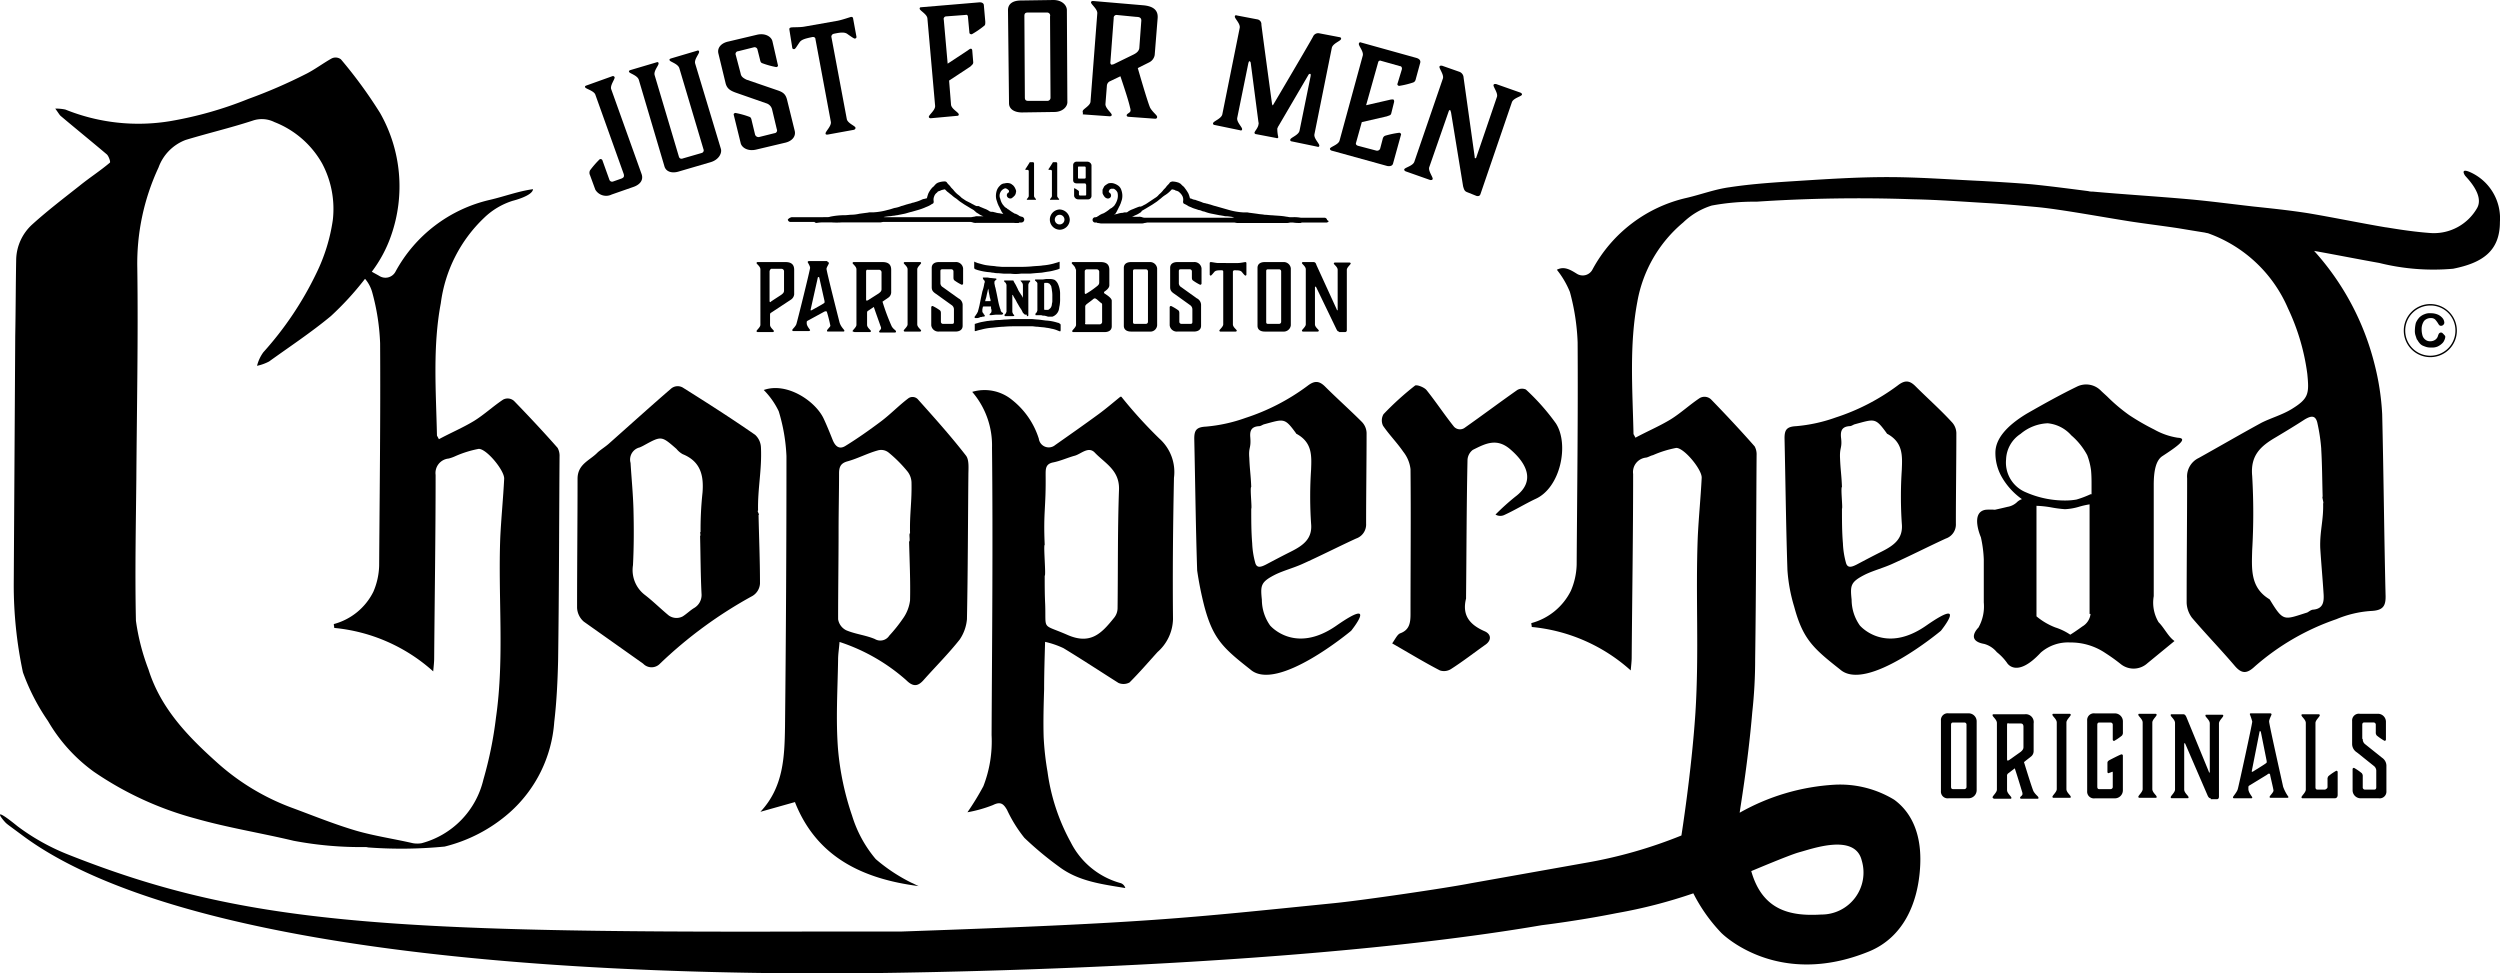 <svg xmlns="http://www.w3.org/2000/svg" viewBox="-5464 6354 194 75.542">
  <g id="Symbole_19" data-name="Symbole 19" transform="translate(-5580 6273)">
    <g id="Groupe_42" data-name="Groupe 42" transform="translate(161.397 81)">
      <path id="Tracé_90" data-name="Tracé 90" d="M121.451,22.979a7.193,7.193,0,0,1,.749-.861.157.157,0,0,1,.225.112l.524,1.461a.224.224,0,0,0,.3.15l.637-.225c.187-.075.225-.15.187-.337l-2.21-6.18c-.112-.3-.749-.449-.787-.562-.037-.075,0-.112.112-.15l1.985-.712a.137.137,0,0,1,.187.075c.037.15-.375.637-.262.936l2.36,6.592c.15.449-.112.824-.712,1.011l-1.61.562a.976.976,0,0,1-1.273-.375l-.412-1.124A.418.418,0,0,1,121.451,22.979Z" transform="translate(-121.063 -9.758)"/>
      <path id="Tracé_91" data-name="Tracé 91" d="M137.293,17.978c.112.337-.15.861-.787,1.049l-2.434.712c-.562.187-1.049.037-1.161-.412l-1.985-6.7c-.112-.337-.712-.487-.749-.6-.037-.075,0-.112.112-.15l2.022-.6c.075-.037.15,0,.15.075.037.15-.412.6-.3.936l1.873,6.292c.037.15.15.225.337.15l1.423-.412a.212.212,0,0,0,.15-.3l-1.873-6.292c-.112-.337-.712-.487-.749-.6-.037-.075,0-.112.112-.15l2.022-.6c.075-.037.15,0,.15.075.037.15-.412.6-.3.936Z" transform="translate(-126.754 -6.443)"/>
      <path id="Tracé_92" data-name="Tracé 92" d="M150.387,10.03c.037.225.15.337.449.487l2.4.824c.449.15.637.3.749.712l.6,2.434c.112.449-.225.824-.787.936l-2.21.524c-.637.15-1.124-.15-1.2-.524l-.524-2.135c-.037-.112,0-.15.112-.187a6.4,6.4,0,0,1,1.086.3c.112.037.15.112.187.3l.262,1.086a.281.281,0,0,0,.3.187l1.2-.3a.213.213,0,0,0,.187-.3l-.375-1.573a.667.667,0,0,0-.449-.449l-2.36-.824c-.412-.15-.674-.3-.787-.712l-.562-2.322c-.112-.449.225-.824.786-.936l2.21-.524c.637-.15,1.124.15,1.2.524l.412,1.8c.037.112,0,.15-.112.187a6.4,6.4,0,0,1-1.086-.3c-.112-.037-.15-.112-.187-.3L151.7,8.2a.231.231,0,0,0-.3-.187l-1.2.3a.213.213,0,0,0-.187.3Z" transform="translate(-138.313 -4.338)"/>
      <path id="Tracé_93" data-name="Tracé 93" d="M167.145,3.7c.375-.075.9-.262,1.049-.3.075,0,.15.037.15.112l.262,1.423c0,.075,0,.112-.112.15-.075,0-.187-.075-.562-.337-.225-.187-.562-.15-1.086-.037a.237.237,0,0,0-.187.225l1.2,6.4c.075.337.674.524.674.674,0,.075-.037.112-.112.15l-2.06.375c-.075,0-.15,0-.15-.075-.037-.15.449-.562.412-.9l-1.2-6.442c0-.112-.112-.187-.262-.15-.524.112-.824.187-.974.412-.262.375-.3.487-.412.524-.075,0-.15-.037-.15-.112L163.4,4.374c0-.075,0-.112.112-.15.15-.037.712,0,1.086-.075Z" transform="translate(-147.543 -2.089)"/>
      <path id="Tracé_94" data-name="Tracé 94" d="M191.261,9.377c-.075,0-.15-.037-.15-.112,0-.15.524-.524.487-.861L191,1.624c-.037-.337-.6-.6-.6-.749a.1.1,0,0,1,.112-.112l4.457-.375c.262-.037.412.075.412.225l.112,1.273c0,.187,0,.262-.112.337a6.751,6.751,0,0,1-.936.637c-.112,0-.187-.037-.187-.15l-.112-1.2c0-.112-.075-.187-.187-.15l-1.5.112a.2.2,0,0,0-.187.262l.3,3.408,1.536-1.011c.112-.075.187-.15.262-.15s.112.075.112.15l.075.9c0,.15-.075.187-.225.337l-1.648,1.086.15,1.873c.037.337.6.6.6.749a.1.1,0,0,1-.112.112Z" transform="translate(-164.431 -0.201)"/>
      <path id="Tracé_95" data-name="Tracé 95" d="M212.3,8.589l-2.509.037c-.6,0-1.011-.262-1.011-.712L208.7.687c0-.487.375-.749,1.011-.749L212.221-.1c.674,0,1.049.412,1.049.787l.037,7.079C213.344,8.177,212.932,8.589,212.3,8.589ZM211.734.874h-1.5c-.187,0-.262.075-.262.262l.037,6.33c0,.187.075.262.262.262h1.5A.242.242,0,0,0,212,7.5l-.037-6.33A.228.228,0,0,0,211.734.874Z" transform="translate(-175.877 0.1)"/>
      <path id="Tracé_96" data-name="Tracé 96" d="M224.182,8.639c0-.15.6-.412.6-.749l.524-6.816c.037-.337-.487-.712-.487-.861,0-.075.075-.112.15-.112L228.9.437c.749.075,1.161.375,1.086,1.049l-.225,2.809a.784.784,0,0,1-.412.562l-.9.449c.375,1.311.861,2.921.974,3.109.262.412.562.562.524.712,0,.075-.075.112-.15.112l-2.06-.15c-.075,0-.15-.037-.15-.112,0-.15.3-.187.3-.375a.659.659,0,0,0-.037-.225c-.112-.524-.449-1.536-.749-2.434l-.861.412a.422.422,0,0,0-.187.3l-.112,1.423c-.037.337.487.712.487.861,0,.075-.075.112-.15.112l-2.1-.15C224.219,8.752,224.144,8.714,224.182,8.639Zm2.4-7.228-.262,3.483a.2.2,0,0,0,.075.15.762.762,0,0,0,.187-.037l1.536-.749c.3-.15.412-.3.449-.487l.15-2.06c.037-.262-.075-.375-.375-.375l-1.536-.15A.216.216,0,0,0,226.579,1.411Z" transform="translate(-185.554 -0.025)"/>
      <path id="Tracé_97" data-name="Tracé 97" d="M255.827,10.042s2.809-4.756,3.109-5.318a.431.431,0,0,1,.487-.262l1.573.3c.075,0,.15.075.112.15-.037.15-.637.337-.712.674l-1.348,6.7c-.075.337.412.749.375.9,0,.075-.075.112-.15.075l-1.985-.412c-.075,0-.15-.075-.112-.15.037-.15.637-.337.712-.674l.861-4.232c0-.075.038-.15-.037-.187-.075,0-.112.037-.15.112l-2.322,3.97c-.037.037-.037.112-.075.15a2.79,2.79,0,0,0,.075.674c0,.075-.075.112-.15.075l-1.573-.3c-.075,0-.15-.075-.112-.15.037-.112.262-.337.3-.6,0-.075.037-.112,0-.15l-.6-4.607a.2.2,0,0,0-.075-.15c-.075,0-.075.037-.112.15l-.861,4.232c-.075.337.412.749.375.9,0,.075-.075.112-.15.075l-1.985-.412c-.075,0-.15-.075-.112-.15.037-.15.637-.337.712-.674l1.348-6.7c.075-.337-.412-.749-.375-.9,0-.075.075-.112.15-.075l1.573.3a.381.381,0,0,1,.337.412c.075.637.824,6.142.824,6.142s0,.075.037.075C255.79,10.079,255.827,10.042,255.827,10.042Z" transform="translate(-202.443 -1.877)"/>
      <path id="Tracé_98" data-name="Tracé 98" d="M280.98,10.773c.037-.15-.037-.262-.15-.262L279.37,10.1a.157.157,0,0,0-.225.112l-.936,3.333,1.8-.412a1.054,1.054,0,0,1,.3-.037c.075.037.075.112.075.187l-.225.9c-.037.15-.15.15-.337.225l-1.948.449-.449,1.61c-.037.112.037.187.15.225l1.423.375a.255.255,0,0,0,.3-.15l.187-.712c.037-.187.112-.262.225-.3a6.878,6.878,0,0,1,1.086-.225c.112.037.15.112.112.187l-.6,2.172q-.056.281-.449.225l-4.344-1.2c-.075-.037-.112-.075-.112-.15.037-.15.674-.3.749-.637l1.8-6.592c.075-.337-.375-.787-.3-.936.037-.075.075-.112.15-.075l4.307,1.2c.262.075.337.225.3.375l-.337,1.236c-.037.187-.112.262-.225.3a6.611,6.611,0,0,1-1.086.262c-.112-.037-.15-.112-.112-.187Z" transform="translate(-217.596 -5.38)"/>
      <path id="Tracé_99" data-name="Tracé 99" d="M295.669,23.313c-.187-.075-.225-.187-.3-.449l-.936-5.73c-.037-.112-.037-.15-.075-.187-.037,0-.075,0-.112.112l-1.5,4.307c-.112.3.3.787.262.936-.038.075-.075.075-.187.075l-1.91-.674c-.075-.037-.112-.075-.112-.15.037-.15.674-.262.787-.6l2.21-6.442c.112-.3-.3-.787-.262-.936.037-.075.075-.075.187-.075l1.386.487a.506.506,0,0,1,.3.449l.861,6.142c0,.037,0,.112.038.112a.131.131,0,0,0,.075-.037l1.61-4.719c.112-.3-.3-.787-.262-.936.037-.075.075-.075.187-.075l1.91.674c.075.037.112.075.112.15-.037.15-.674.262-.786.6l-2.434,7.116c-.037.112-.112.187-.3.15Z" transform="translate(-227.229 -8.406)"/>
    </g>
    <g id="Groupe_43" data-name="Groupe 43" transform="translate(266.616 136.355)">
      <path id="Tracé_100" data-name="Tracé 100" d="M404.135,154.292H402.6a.524.524,0,0,1-.6-.562v-5.468a.524.524,0,0,1,.6-.562h1.536a.623.623,0,0,1,.637.6v5.356A.63.63,0,0,1,404.135,154.292Zm-.3-5.88h-.9c-.112,0-.15.075-.15.187v4.794c0,.112.037.187.15.187h.9a.171.171,0,0,0,.15-.187v-4.831A.161.161,0,0,0,403.835,148.412Z" transform="translate(-402 -147.7)"/>
      <path id="Tracé_101" data-name="Tracé 101" d="M412.7,154.342c0-.112.337-.375.337-.6v-5.168c0-.262-.337-.487-.337-.6,0-.075.037-.075.075-.075h2.4a.619.619,0,0,1,.712.712v2.135a.534.534,0,0,1-.225.449l-.524.412c.3.974.674,2.172.749,2.285.187.3.375.375.375.487,0,.075-.037.075-.075.075H414.91a.081.081,0,0,1-.075-.075c0-.112.187-.15.187-.3a.5.5,0,0,0-.037-.187c-.112-.375-.337-1.124-.562-1.8l-.487.375a.226.226,0,0,0-.112.225v1.086c0,.262.337.487.337.6,0,.075-.037.075-.075.075h-1.273Q412.7,154.4,412.7,154.342Zm1.124-5.618v2.659a.164.164,0,0,0,.037.112.377.377,0,0,0,.112-.037l.9-.637c.187-.15.225-.262.225-.375v-1.573c0-.187-.075-.262-.225-.262h-.936C413.9,148.537,413.824,148.612,413.824,148.724Z" transform="translate(-408.693 -147.825)"/>
      <path id="Tracé_102" data-name="Tracé 102" d="M426.186,153.643c0,.262.337.487.337.6,0,.075-.037.075-.075.075h-1.273a.081.081,0,0,1-.075-.075c0-.112.337-.375.337-.6v-5.168c0-.262-.337-.487-.337-.6,0-.075.037-.075.075-.075h1.273a.081.081,0,0,1,.075.075c0,.112-.337.375-.337.6Z" transform="translate(-416.448 -147.763)"/>
      <path id="Tracé_103" data-name="Tracé 103" d="M434.248,152.232a2.584,2.584,0,0,1-.3.112c-.037,0-.075-.037-.075-.112v-.674c0-.112.037-.15.15-.225,0,0,.861-.449.936-.449a.1.1,0,0,1,.112.112v2.7a.623.623,0,0,1-.637.6H432.9a.524.524,0,0,1-.6-.562v-5.468a.524.524,0,0,1,.6-.562h1.536a.623.623,0,0,1,.637.6v.861a.358.358,0,0,1-.075.262,4.145,4.145,0,0,1-.6.412.1.1,0,0,1-.112-.112V148.6a.171.171,0,0,0-.15-.187h-.9c-.112,0-.15.075-.15.187v4.794c0,.112.037.187.15.187h.9a.171.171,0,0,0,.15-.187v-1.086C434.285,152.269,434.285,152.232,434.248,152.232Z" transform="translate(-420.952 -147.7)"/>
      <path id="Tracé_104" data-name="Tracé 104" d="M443.986,153.643c0,.262.337.487.337.6,0,.075-.038.075-.075.075h-1.273a.081.081,0,0,1-.075-.075c0-.112.337-.375.337-.6v-5.168c0-.262-.337-.487-.337-.6,0-.075.038-.075.075-.075h1.273a.081.081,0,0,1,.075.075c0,.112-.337.375-.337.6Z" transform="translate(-427.582 -147.763)"/>
      <path id="Tracé_105" data-name="Tracé 105" d="M452.709,154.417c-.112,0-.187-.075-.262-.262l-1.685-3.9c-.037-.075-.037-.112-.075-.112s-.037.037-.037.112v3.483c0,.262.337.487.337.6,0,.075-.037.075-.075.075h-1.236a.081.081,0,0,1-.075-.075c0-.112.337-.375.337-.6v-5.168c0-.262-.337-.487-.337-.6,0-.075.037-.075.075-.075h.9c.112,0,.187.075.262.262l1.723,4.195a.131.131,0,0,0,.037.075.037.037,0,0,0,.037-.037v-3.783c0-.262-.337-.487-.337-.6,0-.075.037-.075.075-.075h1.236a.081.081,0,0,1,.075.075c0,.112-.337.375-.337.6V154.3c0,.075-.037.187-.15.187h-.487Z" transform="translate(-431.772 -147.825)"/>
      <path id="Tracé_106" data-name="Tracé 106" d="M465.384,147.7c.075,0,.112.037.112.075,0,.075-.187.375-.187.562,0,.225,1.049,4.869,1.086,5.056a3.184,3.184,0,0,0,.412.786c0,.075-.037.075-.112.075h-1.236c-.075,0-.112,0-.112-.075s.3-.337.3-.487c0-.112-.262-1.161-.262-1.236a.081.081,0,0,0-.075-.075c-.037,0-.075,0-.15.075l-1.348.824c-.075.037-.112.075-.112.15v.15c0,.262.3.6.3.637,0,.075-.037.075-.112.075h-1.311a.081.081,0,0,1-.075-.075c0-.075.3-.375.375-.637S464,148.524,464,148.337a4.9,4.9,0,0,0-.187-.562c0-.075.037-.075.112-.075h1.461Zm-.712,1.461a.073.073,0,0,0-.075-.075c-.037,0-.037.075-.037.075l-.6,3.034c0,.037,0,.037.038.037h.037c.225-.15.861-.524,1.049-.674.037-.037.037-.037.037-.075v-.075Z" transform="translate(-439.841 -147.7)"/>
      <path id="Tracé_107" data-name="Tracé 107" d="M478.573,153.705a.171.171,0,0,0,.15-.187v-.562a.358.358,0,0,1,.075-.262,4.144,4.144,0,0,1,.6-.412.1.1,0,0,1,.112.112v1.76c0,.15-.075.262-.225.262h-2.509a.081.081,0,0,1-.075-.075c0-.112.337-.375.337-.6v-5.168c0-.262-.337-.487-.337-.6,0-.075.037-.075.075-.075h1.273a.081.081,0,0,1,.075.075c0,.112-.337.375-.337.6v4.981c0,.112.037.187.15.187h.637Z" transform="translate(-448.723 -147.825)"/>
      <path id="Tracé_108" data-name="Tracé 108" d="M488.024,149.748a.477.477,0,0,0,.187.412l1.311,1.049a.756.756,0,0,1,.337.674v1.91a.524.524,0,0,1-.6.562h-1.386a.623.623,0,0,1-.637-.6v-1.648a.1.1,0,0,1,.112-.112,4.145,4.145,0,0,1,.6.412.358.358,0,0,1,.075.262v.824a.171.171,0,0,0,.15.187h.749c.112,0,.15-.075.15-.187v-1.236a.477.477,0,0,0-.187-.412l-1.311-1.049a.772.772,0,0,1-.375-.637v-1.8a.524.524,0,0,1,.6-.562h1.386a.623.623,0,0,1,.637.6v1.386a.1.1,0,0,1-.112.112,4.145,4.145,0,0,1-.6-.412.358.358,0,0,1-.075-.262v-.562a.171.171,0,0,0-.15-.187h-.749c-.112,0-.15.075-.15.187v1.086Z" transform="translate(-455.29 -147.763)"/>
    </g>
    <path id="Tracé_109" data-name="Tracé 109" d="M5.359,63.314a12.753,12.753,0,0,0,3.558,3.933,25.687,25.687,0,0,0,7.9,3.633c2.509.712,5.094,1.124,7.6,1.723a27.861,27.861,0,0,0,5.58.487c.112,0,.187.037.3.037a34.489,34.489,0,0,0,5.843-.075,11.975,11.975,0,0,0,5.019-2.622,10.371,10.371,0,0,0,3.483-7.041c.187-1.573.262-3.183.3-4.756.075-5.281.075-10.562.112-15.843a1.283,1.283,0,0,0-.15-.674c-1.086-1.236-2.21-2.434-3.371-3.633a.739.739,0,0,0-.861-.112c-.787.524-1.461,1.161-2.247,1.648-.861.524-1.835.936-2.734,1.423-.112-.225-.15-.262-.15-.3-.075-3.446-.337-6.891.3-10.262a11.112,11.112,0,0,1,3.371-6.629,5.594,5.594,0,0,1,2.21-1.311s1.536-.375,1.573-.9c-1.124.15-2.21.562-3.333.824a11.187,11.187,0,0,0-7.341,5.58.881.881,0,0,1-1.236.337c-.187-.112-.412-.225-.6-.337a10.151,10.151,0,0,0,1.5-2.809,11.521,11.521,0,0,0-.861-9.513,35.68,35.68,0,0,0-3.034-4.157.684.684,0,0,0-.712-.075c-.674.375-1.311.861-1.985,1.2A39.706,39.706,0,0,1,20.9,15.037a29.369,29.369,0,0,1-6.067,1.723,15.125,15.125,0,0,1-8.127-.9,3.678,3.678,0,0,0-.787-.075c.225.3.3.449.412.562,1.2,1.011,2.4,1.985,3.6,3,.15.15.3.6.225.637-.749.637-1.573,1.161-2.36,1.8-1.236.974-2.509,1.948-3.67,3a3.8,3.8,0,0,0-1.236,2.659c-.037,1.948-.037,3.97-.075,5.992L2.7,52.639a32.5,32.5,0,0,0,.712,6.891A16.454,16.454,0,0,0,5.359,63.314ZM12.213,44.55c.037-5.468.15-10.9.075-16.367a17.616,17.616,0,0,1,1.648-7.828,3.579,3.579,0,0,1,2.1-2.135c1.723-.524,3.483-.936,5.206-1.5a2.182,2.182,0,0,1,1.685.112,7.28,7.28,0,0,1,3.708,3.221,7.513,7.513,0,0,1,.824,4.382,13.89,13.89,0,0,1-1.273,4.12,25.948,25.948,0,0,1-4.12,6.142,3.05,3.05,0,0,0-.487,1.049,3.607,3.607,0,0,0,.936-.337c1.61-1.161,3.258-2.247,4.794-3.521a23.218,23.218,0,0,0,2.584-2.809c.037-.037.037-.075.075-.075a2.747,2.747,0,0,1,.562,1.086,17.208,17.208,0,0,1,.6,3.9c.037,5.768-.037,11.5-.075,17.266a5.468,5.468,0,0,1-.449,2.022,4.809,4.809,0,0,1-3.071,2.509c.037.375,0-.075.037.3a13.363,13.363,0,0,1,7.678,3.371c.037-.412.075-.712.075-1.011.037-4.756.112-9.476.112-14.232a1.126,1.126,0,0,1,1.011-1.273,2.936,2.936,0,0,0,.524-.187,8.293,8.293,0,0,1,1.8-.562c.6-.037,2.022,1.685,1.985,2.322-.075,1.5-.225,3-.3,4.494-.187,4.682.337,9.363-.337,14.045a30.222,30.222,0,0,1-.974,4.794,6.7,6.7,0,0,1-4.794,4.944,2.036,2.036,0,0,1-.674,0c-1.461-.337-3-.562-4.419-.974-1.648-.487-3.221-1.124-4.831-1.723a18.033,18.033,0,0,1-6.03-3.633c-2.21-1.985-4.307-4.157-5.243-7.153a17.036,17.036,0,0,1-.974-3.783C12.1,51.853,12.176,48.22,12.213,44.55Z" transform="translate(114.367 73.641)"/>
    <path id="Tracé_110" data-name="Tracé 110" d="M248.087,96.484c.674,2.509,1.461,3.221,3.558,4.869,2.06,1.835,7.828-3,7.828-3s2.172-2.7-1.124-.412c-3.258,2.285-5.168,0-5.168,0a3.475,3.475,0,0,1-.637-1.985c-.112-1.124-.112-1.386,1.086-1.985.637-.3,1.348-.487,2.022-.786,1.423-.637,2.809-1.348,4.195-1.985a1.153,1.153,0,0,0,.786-1.161c0-2.36.037-4.719.037-7.041a1.29,1.29,0,0,0-.375-.861c-.936-.936-1.91-1.8-2.846-2.734-.487-.487-.861-.449-1.386-.037a16.623,16.623,0,0,1-4.794,2.472,12.161,12.161,0,0,1-3.071.674c-.749.037-.9.3-.9.936.075,3.408.112,6.816.225,10.225A26.614,26.614,0,0,0,248.087,96.484Zm3.558-13.146c-.037-.449.037-.824.674-.861.15,0,.262-.112.412-.15,1.536-.412,1.573-.524,2.472.712a.037.037,0,0,0,.037.037c1.236.674,1.161,1.723,1.124,2.772a31.357,31.357,0,0,0,0,4.195c.112,1.161-.6,1.685-1.573,2.172-.674.337-1.311.674-1.948,1.011-.375.187-.712.3-.824-.187a6.576,6.576,0,0,1-.225-1.461c-.075-.9-.075-1.8-.075-2.7.075,0-.112-1.648,0-1.685-.037-.974-.112-1.273-.15-2.247C251.495,84.087,251.719,84.237,251.645,83.338Z" transform="translate(-38.623 31.594)"/>
    <path id="Tracé_111" data-name="Tracé 111" d="M379.75,79.306c-.487-.487-.861-.449-1.386-.037a16.621,16.621,0,0,1-4.794,2.472,12.16,12.16,0,0,1-3.071.674c-.749.037-.9.3-.9.936.075,3.408.112,6.816.225,10.225a12.678,12.678,0,0,0,.524,2.846c.674,2.509,1.461,3.221,3.558,4.869,2.06,1.835,7.828-3,7.828-3s2.172-2.7-1.124-.412c-3.258,2.285-5.168,0-5.168,0a3.476,3.476,0,0,1-.637-1.985c-.112-1.124-.112-1.386,1.086-1.985.637-.3,1.348-.487,2.022-.787,1.423-.637,2.809-1.348,4.195-1.985a1.153,1.153,0,0,0,.787-1.161c0-2.36.037-4.719.037-7.041a1.29,1.29,0,0,0-.375-.861C381.66,81.1,380.686,80.242,379.75,79.306ZM378.7,85.785a31.352,31.352,0,0,0,0,4.195c.112,1.161-.6,1.685-1.573,2.172-.674.337-1.311.674-1.948,1.011-.375.187-.712.3-.824-.187a6.577,6.577,0,0,1-.225-1.461c-.075-.9-.075-1.8-.075-2.7.075,0-.112-1.648,0-1.685-.037-.974-.112-1.273-.15-2.247-.037-.861.187-.749.075-1.61-.037-.449.037-.824.674-.861.15,0,.262-.112.412-.15,1.536-.412,1.573-.524,2.472.712a.037.037,0,0,0,.037.037C378.813,83.688,378.738,84.736,378.7,85.785Z" transform="translate(-115.119 31.656)"/>
    <path id="Tracé_112" data-name="Tracé 112" d="M202.173,107.458a9.617,9.617,0,0,1-.637,3.97,21.071,21.071,0,0,1-1.236,2.022,10.245,10.245,0,0,0,1.985-.562c.6-.3.824-.075,1.086.375a10.6,10.6,0,0,0,1.348,2.172,25.983,25.983,0,0,0,2.7,2.247c1.5,1.124,3.3,1.348,5.131,1.648a.568.568,0,0,0-.337-.375,6.153,6.153,0,0,1-3.9-3.183,15.674,15.674,0,0,1-1.8-5.468,21.993,21.993,0,0,1-.3-2.7c-.037-1.236,0-2.472.037-3.708,0-1.161.037-2.36.075-3.67a6.922,6.922,0,0,1,1.423.487c1.423.861,2.846,1.8,4.27,2.7a.982.982,0,0,0,.861-.037c.749-.749,1.461-1.573,2.172-2.36a3.508,3.508,0,0,0,1.2-2.547c-.037-3.67,0-7.3.075-10.974a3.474,3.474,0,0,0-1.124-3.034,35.145,35.145,0,0,1-2.959-3.258h-.075c-.6.487-1.124.936-1.685,1.348-1.124.824-2.247,1.61-3.371,2.4a.777.777,0,0,1-1.273-.487,6.2,6.2,0,0,0-2.06-3,3.365,3.365,0,0,0-3.109-.637,6.376,6.376,0,0,1,1.536,4.345C202.285,92.589,202.21,100,202.173,107.458Zm4.195-20.224c0-.449,0-.824.6-.936.562-.112,1.124-.375,1.685-.524.487-.15,1.049-.749,1.536-.225.787.824,1.91,1.348,1.873,2.846-.112,3.071-.075,6.142-.112,9.213a1.209,1.209,0,0,1-.3.786c-.936,1.161-1.8,2.1-3.633,1.273-1.985-.861-1.61-.3-1.685-2.36-.037-.749-.037-1.461-.037-2.21.112,0-.112-2.4,0-2.4C206.18,90.117,206.4,89.855,206.367,87.234Z" transform="translate(-9.226 30.582)"/>
    <path id="Tracé_113" data-name="Tracé 113" d="M159.422,85.579q0,10.506-.112,21.011c-.037,2.322-.112,4.682-1.91,6.592l2.659-.749c.037,0,.037,0,.037.037,1.685,4.232,5.243,5.918,9.588,6.479-.187-.075-.375-.187-.562-.262a13.192,13.192,0,0,1-2.772-1.835,9.538,9.538,0,0,1-1.835-3.371,21.68,21.68,0,0,1-1.086-5.094c-.187-2.322-.037-4.644,0-7,0-.449.075-.861.112-1.386a14.689,14.689,0,0,1,5.168,2.959c.562.562.936.487,1.386-.037.936-1.049,1.91-2.022,2.771-3.109a3.32,3.32,0,0,0,.562-1.573c.075-3.745.075-7.453.112-11.2,0-.487.075-1.161-.187-1.5-1.161-1.5-2.472-2.959-3.745-4.382a.567.567,0,0,0-.712-.075c-.749.562-1.386,1.236-2.135,1.8-.9.674-1.8,1.311-2.771,1.91-.487.3-.787,0-.974-.449-.225-.562-.449-1.124-.712-1.685-.637-1.348-2.846-2.846-4.644-2.21a6.01,6.01,0,0,1,1.161,1.648A13.862,13.862,0,0,1,159.422,85.579Zm4.045,5.805c0-1.5.037-2.959.037-4.457,0-.487.112-.787.637-.936.824-.225,1.573-.637,2.4-.861a.925.925,0,0,1,.824.187,10.221,10.221,0,0,1,1.423,1.423,1.452,1.452,0,0,1,.337.861c.037,1.536-.15,2.434-.112,3.97-.112,0,.037.637-.075.637.037,1.536.112,3.034.075,4.569a3.075,3.075,0,0,1-.562,1.423,11.487,11.487,0,0,1-1.049,1.311.826.826,0,0,1-1.124.262c-.712-.3-1.5-.375-2.21-.674a1.151,1.151,0,0,1-.637-.861C163.43,95.953,163.467,93.669,163.467,91.384Z" transform="translate(17.607 30.814)"/>
    <path id="Tracé_114" data-name="Tracé 114" d="M124.531,101.449a.9.9,0,0,0,1.311,0A33.8,33.8,0,0,1,133,96.205a1.2,1.2,0,0,0,.6-.974c0-1.8-.075-3.558-.112-5.318.112,0-.15-.337-.037-.337-.037-1.723.3-3.146.225-4.869a1.415,1.415,0,0,0-.449-1.011c-1.835-1.273-3.708-2.472-5.618-3.67a.791.791,0,0,0-.9.075c-1.648,1.423-3.221,2.846-4.869,4.307-.262.225-.562.412-.824.637-.6.637-1.573.9-1.573,2.06,0,3.333-.037,6.667-.037,10a1.51,1.51,0,0,0,.524,1.086Zm-.262-16.779a3.462,3.462,0,0,0,.375-.187c1.311-.712,1.311-.712,2.472.3a1.68,1.68,0,0,0,.487.412c1.386.562,1.648,1.648,1.536,3a26.981,26.981,0,0,0-.15,3.034c-.075,0,.037.3-.037.3.037,1.5.037,3,.112,4.494a1.17,1.17,0,0,1-.6,1.124c-.3.187-.562.449-.861.637a1.033,1.033,0,0,1-1.086-.075c-.637-.524-1.236-1.124-1.873-1.61a2.424,2.424,0,0,1-.9-2.285c.075-1.461.075-2.921.037-4.382-.037-1.2-.15-2.36-.225-3.558A.968.968,0,0,1,124.269,84.67Z" transform="translate(41.375 31.049)"/>
    <path id="Tracé_115" data-name="Tracé 115" d="M287.814,84.881a2.676,2.676,0,0,1,.562,1.348c.037,3.745,0,7.491,0,11.236,0,.674-.075,1.236-.786,1.5-.225.075-.375.412-.637.787,1.311.749,2.472,1.461,3.708,2.1a1.016,1.016,0,0,0,.861-.112c.936-.6,1.8-1.273,2.7-1.91.449-.337.412-.787-.075-1.011-1.124-.487-1.8-1.2-1.461-2.547v-.15c.037-3.521.037-7.041.112-10.562a1.044,1.044,0,0,1,.412-.824c.974-.487,1.873-.974,2.959,0,1.2,1.049,1.948,2.434.337,3.633a18.3,18.3,0,0,0-1.536,1.386.726.726,0,0,0,.674.037c.824-.375,1.61-.861,2.4-1.236,1.985-.861,2.659-4.27,1.61-5.88a17.113,17.113,0,0,0-2.322-2.622.723.723,0,0,0-.674.037c-1.386.974-2.734,1.985-4.12,2.959a.63.63,0,0,1-.787-.112c-.749-.936-1.386-1.91-2.135-2.846-.187-.225-.787-.449-.9-.337a22.737,22.737,0,0,0-2.434,2.21.953.953,0,0,0-.037.9C286.728,83.57,287.327,84.17,287.814,84.881Z" transform="translate(-62.92 31.175)"/>
    <path id="Tracé_116" data-name="Tracé 116" d="M424.672,83.694a5.371,5.371,0,0,1-1.835-.637,17.98,17.98,0,0,1-1.948-1.124,13.366,13.366,0,0,1-1.61-1.348c-.187-.187-.412-.375-.6-.562a1.6,1.6,0,0,0-1.835-.3c-1.311.637-2.584,1.348-3.9,2.1-1.61.974-2.434,1.985-2.434,3.034a3.764,3.764,0,0,0,.449,1.8,5.37,5.37,0,0,0,1.61,1.8,1.058,1.058,0,0,0-.412.262,1.4,1.4,0,0,1-.712.337c-.3.075-.637.15-.974.225a4.514,4.514,0,0,0-.712,0c-1.236.187-.375,2.135-.375,2.135a9.387,9.387,0,0,1,.225,1.723v3.333a3.349,3.349,0,0,1-.412,1.948s-1.049,1.011.449,1.273a1.934,1.934,0,0,1,.974.637,4.1,4.1,0,0,1,.787.824s.712,1.273,2.622-.787a3.218,3.218,0,0,1,2.285-.787,4.786,4.786,0,0,1,2.734.824,13.909,13.909,0,0,1,1.2.861,1.591,1.591,0,0,0,2.06-.075l2.1-1.723c-.487-.337-.786-1.011-1.236-1.461a2.961,2.961,0,0,1-.375-2.022V87.364c0-1.049.15-1.91.674-2.247C424.56,84.406,425.533,83.731,424.672,83.694Zm-6.779,13.67a1.286,1.286,0,0,1-.637.974c-.412.3-.749.524-.936.637a4.518,4.518,0,0,0-1.161-.562,5.174,5.174,0,0,1-1.461-.861V88.975a8.086,8.086,0,0,1,1.086.112,9.4,9.4,0,0,0,1.124.15,4.4,4.4,0,0,0,1.086-.187,6.162,6.162,0,0,1,.824-.187v8.5Zm0-9.288a7.618,7.618,0,0,1-1.086.412,4.887,4.887,0,0,1-.861.075,7.53,7.53,0,0,1-3.071-.637,2.49,2.49,0,0,1-1.536-2.547,2.461,2.461,0,0,1,1.124-1.985,3.482,3.482,0,0,1,2.1-.824,2.787,2.787,0,0,1,1.835.936,5.3,5.3,0,0,1,1.236,1.536,5.1,5.1,0,0,1,.3,1.2c.037.412.037.787.037,1.124v.712Z" transform="translate(-139.667 31.276)"/>
    <path id="Tracé_117" data-name="Tracé 117" d="M191.552,35.4c-.674-.3-.562.037-.412.262.15.187,1.5,1.5.936,2.509a3.861,3.861,0,0,1-3.558,1.948c-1.685-.112-3.446-.449-3.558-.449-1.985-.337-3.97-.749-5.955-1.086-1.423-.225-2.846-.375-4.27-.524-1.648-.187-3.333-.412-4.981-.562-2.509-.225-5.019-.375-7.528-.6a1.037,1.037,0,0,1-.337-.037c-1.461-.187-2.884-.375-4.345-.524-1.311-.112-2.622-.187-3.933-.262-2.434-.112-4.869-.3-7.3-.3-2.322,0-4.644.15-7,.3-1.76.112-3.521.225-5.243.487-1.124.15-2.21.562-3.333.824a11.093,11.093,0,0,0-7.3,5.543.853.853,0,0,1-1.236.337c-.487-.3-.974-.6-1.536-.3a6.888,6.888,0,0,1,1.011,1.723,17.208,17.208,0,0,1,.6,3.9c.037,5.768-.037,11.5-.075,17.266a5.468,5.468,0,0,1-.449,2.022,4.809,4.809,0,0,1-3.071,2.509c.037.412,0-.112.037.3a13.363,13.363,0,0,1,7.678,3.371c.037-.412.075-.712.075-1.011.037-4.757.112-9.476.112-14.232a1.126,1.126,0,0,1,1.011-1.273c.187-.037.337-.15.524-.187a8.294,8.294,0,0,1,1.8-.562c.6-.037,2.022,1.685,1.985,2.322-.075,1.5-.225,3-.3,4.494-.187,4.607.112,8.989-.187,13.745-.3,4.569-1.086,9.513-1.086,9.513A36.244,36.244,0,0,1,122.826,89l-8.839,1.573c-1.91.375-8.315,1.311-10.524,1.536-11.91,1.2-14.344,1.536-33.67,2.21H62.977c-33.633.112-44.456-.674-57.79-5.955a16.922,16.922,0,0,1-3.97-2.21C-.73,84.578-.094,85.439.131,85.7c.262.3.15.187,1.461,1.161,9.138,6.816,30.636,10.711,62.621,10.711,0,0,33.408,0,55.28-3.745,0,0,2.809-.337,5.805-.936a39.177,39.177,0,0,0,5.955-1.536,12.765,12.765,0,0,0,2.172,3.071s4.307,4.382,11.5,1.423c2.509-1.049,3.783-3.558,3.933-6.667s-1.2-4.494-2.022-5.094a8.088,8.088,0,0,0-4.644-1.161,16.9,16.9,0,0,0-7.341,2.172c0-.15.637-3.783.974-7.79h0a37.451,37.451,0,0,0,.225-4.12c.075-5.281.075-10.562.112-15.843a1.283,1.283,0,0,0-.15-.674c-1.086-1.236-2.21-2.434-3.371-3.633a.739.739,0,0,0-.9-.112c-.786.524-1.461,1.161-2.247,1.648-.861.524-1.835.936-2.734,1.423-.112-.225-.15-.262-.15-.3-.075-3.446-.337-6.891.3-10.262a10.359,10.359,0,0,1,3.558-6.142,5.594,5.594,0,0,1,2.21-1.311,17.981,17.981,0,0,1,3.483-.3,119.1,119.1,0,0,1,12.135-.187c1.948.037,3.9.187,5.843.3,1.273.075,2.509.187,3.745.3.786.075,1.536.187,2.285.3,1.685.262,3.371.562,5.019.824,1.236.187,2.472.337,3.708.524.674.112,1.348.225,2.06.337.112.037.225.037.3.075a10.638,10.638,0,0,1,6.142,5.805,17.008,17.008,0,0,1,1.5,5.094c.15,1.536.112,1.91-1.236,2.734-.749.449-1.573.674-2.322,1.049-1.648.9-3.258,1.835-4.869,2.734a1.587,1.587,0,0,0-.9,1.573c0,3.221-.037,6.442-.037,9.663a2.075,2.075,0,0,0,.412,1.161c1.086,1.273,2.247,2.472,3.3,3.708.562.674.974.637,1.573.075a18.825,18.825,0,0,1,6.33-3.67,8.36,8.36,0,0,1,2.659-.637c.974-.037,1.2-.375,1.161-1.273-.112-4.682-.15-9.326-.262-14.007a19.6,19.6,0,0,0-.6-3.9,20.544,20.544,0,0,0-4.682-8.764c1.685.3,3.371.637,5.056.936a17.35,17.35,0,0,0,5.73.449c2.247-.449,3.633-1.348,3.633-3.633A3.923,3.923,0,0,0,191.552,35.4Zm-52.1,52.771c.9-.225,4.345-1.536,4.869.637A3.258,3.258,0,0,1,141.178,93c-2.434.15-4.569-.337-5.431-3.371C135.748,89.634,138.744,88.36,139.455,88.173Zm40.524-31.31c.075,1.236.075,2.472.112,3.708-.075,0,.112.524.037.524.037,1.311-.262,2.135-.225,3.446.075,1.2.187,2.4.262,3.6.037.6-.037,1.124-.786,1.2-.187,0-.337.15-.487.225-1.8.562-1.835.749-2.884-.974,0-.037-.037-.037-.075-.075-1.461-.9-1.348-2.322-1.311-3.783a49.385,49.385,0,0,0,0-5.768c-.15-1.61.674-2.322,1.835-3,.749-.449,1.5-.9,2.247-1.386.449-.262.824-.375.974.262A13.91,13.91,0,0,1,179.979,56.863Z" transform="translate(116.15 58.968)"/>
    <g id="Groupe_46" data-name="Groupe 46" transform="translate(174.707 93.547)">
      <path id="Tracé_118" data-name="Tracé 118" d="M163.437,40.271h2.771c.075,0,.187-.037.262-.037h3.9c.075,0,.187.037.262.037h6.667c.075,0,.187-.037.262-.037a.637.637,0,0,1,.262-.037h3.109c.075,0,.187.037.262.037h.037a.225.225,0,0,1,0,.449h-.112a.138.138,0,0,0-.112.037h-.225a.475.475,0,0,1-.225-.037h-.225c-.15,0-.3-.037-.412-.037-.15-.037-.262-.037-.412-.075a2.849,2.849,0,0,1-.786-.3h-.225a.532.532,0,0,1-.225-.075,1.172,1.172,0,0,1-.375-.187c-.075-.037-.112-.075-.187-.112l-.075-.075c-.037-.037-.075-.037-.075-.075-.112-.075-.262-.15-.375-.225l-.375-.225-.337-.225c-.112-.075-.225-.187-.337-.262a2.059,2.059,0,0,1-.337-.262c-.112-.075-.225-.187-.337-.262l-.3-.3.225.112a1.648,1.648,0,0,0-.375.075.131.131,0,0,0-.075.037l-.112.037a.131.131,0,0,0-.075.037c-.037,0-.037.037-.075.075a.582.582,0,0,0-.225.3.648.648,0,0,0-.037.375c0,.075,0,.15-.075.187l-.075.037a1.629,1.629,0,0,1-.262.15c-.075.037-.187.075-.262.112a4.544,4.544,0,0,1-.524.187,20269.443,20269.443,0,0,1-.524.15c-.187.037-.375.112-.562.15l-.562.112c-.075,0-.187.037-.262.037s-.187.037-.3.037c-.375.037-.749.112-1.124.187l-.15.037c-.037,0-.075.037-.15.037a.637.637,0,0,1-.262.037c-.187.037-.375.037-.562.075a2.835,2.835,0,0,1-.562.037l-.562.037a5.641,5.641,0,0,1-1.124.037h-.6a2.834,2.834,0,0,0-.562.037.207.207,0,1,1-.037-.412h0a2.835,2.835,0,0,0,.562-.037h.262a.637.637,0,0,0,.262-.037,5.716,5.716,0,0,1,1.124-.112c.187,0,.375-.037.562-.037a2.891,2.891,0,0,0,.562-.075l.562-.075c.075,0,.187-.037.262-.037h.3a5.064,5.064,0,0,0,1.086-.187c.187-.037.375-.112.524-.15a2.147,2.147,0,0,0,.524-.15c.187-.037.337-.112.524-.15.075-.037.187-.037.262-.075s.187-.037.262-.075a2.935,2.935,0,0,0,.524-.187.694.694,0,0,1,.262-.075c.075-.037.187-.037.262-.075l-.15.225a3.118,3.118,0,0,1,.15-.562,1.881,1.881,0,0,1,.3-.449c.075-.075.15-.112.187-.187l.112-.112c.037-.037.075-.037.112-.075a1.5,1.5,0,0,1,.562-.112h0a.206.206,0,0,1,.187.112c.075.112.187.187.262.3s.187.187.262.3a2.259,2.259,0,0,0,.3.3,2.142,2.142,0,0,1,.3.262l.337.225.375.187c.112.075.225.112.337.187.037,0,.075.037.112.037h.112c.075,0,.112.037.187.075.112.037.262.112.375.15a1.519,1.519,0,0,1,.337.187c.037,0,.075.037.112.037h.112c.075,0,.112.037.187.037a1.33,1.33,0,0,0,.375.075c.112.037.262.037.375.075l.375.075.187.037h.187a.281.281,0,0,1,.187.037c.037,0,.075.037.112.037h.112v.449c-.075,0-.187.037-.262.037h-3.109a.637.637,0,0,1-.262-.037.638.638,0,0,0-.262-.037h-6.667c-.075,0-.187.037-.262.037h-3.9c-.075,0-.187-.037-.262-.037h-2.771a.21.21,0,0,1-.225-.187.518.518,0,0,1,.337-.187Z" transform="translate(-160.666 -35.964)"/>
      <path id="Tracé_119" data-name="Tracé 119" d="M244.365,40.683h-2.771c-.075,0-.187.037-.262.037h-3.9c-.075,0-.187-.037-.262-.037h-6.667c-.075,0-.187.037-.262.037a.637.637,0,0,1-.262.037h-3.109c-.075,0-.187-.037-.262-.037v-.449h.112c.037,0,.075-.037.112-.037a1.623,1.623,0,0,0,.187-.037h.187l.187-.037.375-.075c.112-.037.262-.037.375-.075a1.331,1.331,0,0,1,.375-.075c.075,0,.112-.037.187-.037h.112a.138.138,0,0,0,.112-.037,1.518,1.518,0,0,1,.337-.187c.112-.037.262-.112.375-.15.075-.037.112-.037.187-.075h.112c.037,0,.075-.037.112-.037.112-.075.225-.112.337-.187l.337-.225.337-.225a1.01,1.01,0,0,0,.3-.262,2.261,2.261,0,0,0,.3-.3c.075-.112.187-.187.262-.3s.187-.187.262-.3c.037-.075.112-.075.187-.112h0a1.5,1.5,0,0,1,.562.112c.037.037.075.037.112.075l.112.112c.075.075.15.112.187.187a3.124,3.124,0,0,1,.3.449,2.027,2.027,0,0,1,.15.562l-.15-.225c.075.037.187.037.262.075a.694.694,0,0,0,.262.075c.187.075.337.112.524.187a.694.694,0,0,0,.262.075c.075.037.187.037.262.075.187.037.337.112.524.15a40537.027,40537.027,0,0,1,1.049.3,5.064,5.064,0,0,0,1.086.187h.3c.075,0,.187.037.262.037l.562.075c.187.037.375.037.562.075.187,0,.375.037.562.037.375.037.749.037,1.124.112.075,0,.187.037.262.037h.262a2.835,2.835,0,0,1,.562.037.207.207,0,1,1-.037.412h0a2.835,2.835,0,0,1-.562-.037h-.6a5.641,5.641,0,0,1-1.124-.037l-.562-.037c-.187,0-.375-.037-.562-.037-.187-.037-.375-.037-.562-.075-.075,0-.187-.037-.262-.037-.037,0-.075-.037-.15-.037l-.15-.037c-.375-.075-.749-.15-1.124-.187a.825.825,0,0,1-.3-.037c-.075,0-.187-.037-.262-.037l-.562-.112a3.119,3.119,0,0,1-.562-.15c-.075-.037-.187-.037-.262-.075a.7.7,0,0,0-.262-.075c-.187-.075-.375-.112-.524-.187-.075-.037-.187-.075-.262-.112a1.628,1.628,0,0,0-.262-.15l-.075-.037c-.075-.037-.075-.112-.075-.187a.647.647,0,0,0-.037-.375.9.9,0,0,0-.225-.3l-.075-.075a.131.131,0,0,1-.075-.037l-.112-.037c-.037,0-.075,0-.075-.037a1.108,1.108,0,0,0-.375-.075l.225-.112-.3.3a2.059,2.059,0,0,1-.337.262,2.059,2.059,0,0,0-.337.262c-.112.075-.225.187-.337.262l-.337.225-.375.225c-.112.075-.262.15-.375.225a.081.081,0,0,0-.075.075l-.075.075c-.075.037-.112.075-.187.112-.112.075-.262.112-.375.187-.075.037-.15.037-.225.075h-.225a3.385,3.385,0,0,1-.787.3,1.593,1.593,0,0,1-.412.075,1.68,1.68,0,0,1-.412.037H227.1c-.075,0-.15.037-.225.037h-.225a.138.138,0,0,1-.112-.037h-.112a.207.207,0,0,1-.037-.412h.037c.075,0,.187-.037.262-.037H229.8a.637.637,0,0,1,.262.037.637.637,0,0,0,.262.037h6.667c.075,0,.187-.037.262-.037h3.9c.075,0,.187.037.262.037h2.771a.21.21,0,0,1,.225.187c.187.075.112.15-.037.187Z" transform="translate(-200.133 -35.964)"/>
      <path id="Tracé_120" data-name="Tracé 120" d="M208.11,40.849a1.037,1.037,0,0,1-.337-.037c-.075,0-.112-.037-.187-.037-.037-.037-.112-.037-.15-.075a2.1,2.1,0,0,1-.562-.375l-.112-.112c-.037-.037-.075-.112-.112-.15a1827.113,1827.113,0,0,1-.15-.3c0-.037-.037-.037-.037-.075s-.037-.037-.037-.075c-.037-.037-.037-.112-.075-.15l-.112-.337a1.155,1.155,0,0,1-.037-.375,1.33,1.33,0,0,1,.075-.375.884.884,0,0,1,.225-.337.52.52,0,0,1,.375-.187.766.766,0,0,1,.412,0,.5.5,0,0,1,.187.112c.075.037.112.112.15.15a1.247,1.247,0,0,1,.112.225.32.32,0,0,1,0,.262.138.138,0,0,1-.037.112c0,.037-.037.075-.075.112a.993.993,0,0,1-.225.187.281.281,0,0,1-.337-.15.236.236,0,0,1,.112-.3l.037-.037h0v-.075c0-.037,0-.037-.037-.075a.517.517,0,0,0-.15-.112.17.17,0,0,0-.187,0,.58.58,0,0,0-.3.3.554.554,0,0,0,0,.487,1.161,1.161,0,0,0,.225.487c.075.075.112.15.187.187.037.037.075.037.112.075s.075.075.112.075a3.125,3.125,0,0,0,.449.3.138.138,0,0,0,.112.037c.037,0,.037.037.075.037l.075.037c.037.037.075.037.112.075s.075.037.112.075h.037a.2.2,0,0,1,.075.3C208.26,40.812,208.185,40.849,208.11,40.849Z" transform="translate(-187.623 -36.168)"/>
      <path id="Tracé_121" data-name="Tracé 121" d="M226.887,40.437c.037-.037.075-.037.112-.075s.075-.037.112-.075l.075-.037c.037,0,.037-.037.075-.037s.075-.037.112-.037a3.124,3.124,0,0,0,.449-.3c.037-.037.075-.075.112-.075.037-.037.075-.037.112-.075.075-.075.15-.112.187-.187a1.419,1.419,0,0,0,.225-.487,1.066,1.066,0,0,0,0-.487.58.58,0,0,0-.3-.3h-.187c-.075.037-.112.037-.15.112,0,.037-.037.037-.037.075v.075h0l.037.037a.257.257,0,0,1,.112.337.251.251,0,0,1-.3.112.384.384,0,0,1-.225-.187c-.037-.037-.037-.075-.075-.112,0-.037-.037-.075-.037-.112V38.34l.112-.225c.037-.075.112-.112.15-.15.075-.037.112-.075.187-.112a.766.766,0,0,1,.412,0,1.172,1.172,0,0,1,.375.187.674.674,0,0,1,.225.337,1.33,1.33,0,0,1,.075.375,1.274,1.274,0,0,1-.037.375l-.112.337c-.037.037-.037.112-.075.15,0,.037-.037.037-.037.075s-.037.037-.037.075a1027.782,1027.782,0,0,1-.15.3c-.037.037-.037.112-.112.15l-.112.112a2.445,2.445,0,0,1-.562.375c-.037.037-.112.037-.15.075a.281.281,0,0,1-.187.037,1.037,1.037,0,0,1-.337.037.242.242,0,0,1-.225-.225c.075-.075.112-.15.187-.187Z" transform="translate(-200.446 -36.168)"/>
      <path id="Tracé_122" data-name="Tracé 122" d="M218.086,44.873a.787.787,0,0,1,0-1.573.817.817,0,0,1,.787.787A.791.791,0,0,1,218.086,44.873Zm0-1.161a.375.375,0,1,0,.375.375A.375.375,0,0,0,218.086,43.712Z" transform="translate(-194.566 -39.592)"/>
      <g id="Groupe_44" data-name="Groupe 44" transform="translate(0 7.715)">
        <path id="Tracé_123" data-name="Tracé 123" d="M156.6,59.556c0-.075.3-.3.3-.487V54.762c0-.225-.3-.412-.3-.487a.081.081,0,0,1,.075-.075h2.172c.449,0,.674.187.674.6v1.91a.567.567,0,0,1-.262.412l-1.536,1.011c-.075.037-.075.112-.075.187v.749c0,.225.3.412.3.487a.081.081,0,0,1-.075.075h-1.2C156.6,59.593,156.6,59.593,156.6,59.556Zm1.011-4.644v2.322a.131.131,0,0,0,.037.075c.037,0,.075-.037.112-.075l.749-.487c.15-.112.225-.187.225-.337V54.949a.2.2,0,0,0-.225-.225h-.786A.318.318,0,0,0,157.611,54.912Z" transform="translate(-156.6 -54.125)"/>
        <path id="Tracé_124" data-name="Tracé 124" d="M166.734,54.075c.075,0,.112.037.112.075,0,.075-.187.337-.187.449,0,.187.974,4.007,1.011,4.157.112.375.375.562.375.637s-.037.075-.112.075h-1.124c-.075,0-.112,0-.112-.075s.262-.3.262-.375a10.723,10.723,0,0,0-.262-1.049.081.081,0,0,0-.075-.075.283.283,0,0,0-.15.037l-1.236.674q-.112.056-.112.112v.112c0,.225.262.487.262.524s-.037.075-.112.075h-1.2a.081.081,0,0,1-.075-.075c0-.075.3-.3.337-.524.075-.225,1.049-4.157,1.049-4.307s-.187-.412-.187-.449.037-.075.112-.075h1.423Zm-.637,1.2s0-.037-.075-.037a.037.037,0,0,0-.037.037l-.562,2.509c0,.037,0,.037.037.037h.037c.187-.112.824-.449.974-.562.037-.037.037-.037.037-.075v-.075Z" transform="translate(-161.229 -54)"/>
        <path id="Tracé_125" data-name="Tracé 125" d="M176.5,59.556c0-.075.3-.3.3-.487V54.762c0-.225-.3-.412-.3-.487a.081.081,0,0,1,.075-.075h2.247c.449,0,.674.187.674.6v1.76a.52.52,0,0,1-.187.375l-.487.337a15.967,15.967,0,0,0,.712,1.91c.15.262.337.3.337.412a.081.081,0,0,1-.075.075h-1.161a.081.081,0,0,1-.075-.075c0-.075.15-.15.15-.262a.283.283,0,0,0-.037-.15c-.112-.337-.337-.936-.524-1.5l-.449.3c-.075.037-.075.112-.075.187v.9c0,.225.3.412.3.487a.081.081,0,0,1-.075.075h-1.2C176.537,59.593,176.5,59.593,176.5,59.556Zm1.049-4.644v2.21a.131.131,0,0,0,.037.075.377.377,0,0,0,.112-.037l.824-.524c.15-.112.225-.187.225-.337V55.024a.2.2,0,0,0-.225-.225h-.861C177.624,54.762,177.549,54.837,177.549,54.912Z" transform="translate(-169.047 -54.125)"/>
        <path id="Tracé_126" data-name="Tracé 126" d="M188.149,59.031c0,.225.3.412.3.487a.081.081,0,0,1-.075.075h-1.2a.081.081,0,0,1-.075-.075c0-.075.3-.3.3-.487v-4.27c0-.225-.3-.412-.3-.487a.081.081,0,0,1,.075-.075h1.2a.081.081,0,0,1,.075.075c0,.075-.3.3-.3.487Z" transform="translate(-175.677 -54.125)"/>
        <path id="Tracé_127" data-name="Tracé 127" d="M193.512,55.81a.359.359,0,0,0,.187.337l1.2.861a.581.581,0,0,1,.337.562v1.573c0,.3-.225.449-.562.449H193.4a.554.554,0,0,1-.6-.487V57.721a.1.1,0,0,1,.112-.112,3.7,3.7,0,0,1,.562.337c.037.037.075.075.075.225v.674a.161.161,0,0,0,.15.15h.712c.112,0,.15-.037.15-.15V57.87a.4.4,0,0,0-.187-.337l-1.2-.861c-.225-.15-.337-.262-.337-.524v-1.5c0-.3.225-.449.562-.449h1.273a.554.554,0,0,1,.6.487v1.161a.1.1,0,0,1-.112.112,3.7,3.7,0,0,1-.562-.337c-.037-.037-.075-.075-.075-.225v-.487a.161.161,0,0,0-.15-.15h-.712c-.112,0-.15.037-.15.15Z" transform="translate(-179.242 -54.125)"/>
        <path id="Tracé_128" data-name="Tracé 128" d="M204.509,55.036h-.524L203.573,55a1.405,1.405,0,0,1-.375-.037c-.15,0-.225-.037-.3-.037a4.513,4.513,0,0,1-.861-.15,1.473,1.473,0,0,1-.225-.075.131.131,0,0,1-.075-.037.037.037,0,0,0-.037-.037V54.1h0l.075.037c.075.037.112.037.187.075.15.037.262.075.412.112a2.445,2.445,0,0,0,.412.075c.225.037.449.037.637.075l.449.037h1.236c.3,0,.637,0,1.049-.037.375-.037.674-.037.861-.075a4.513,4.513,0,0,0,.861-.15c.112-.037.262-.075.375-.112.037-.037.037-.037.075,0v.037h0v.449h0c0,.037,0,.037-.037.037s-.037.037-.075.037c-.112.037-.262.075-.412.112a2.8,2.8,0,0,1-.412.075l-.449.075-.487.037-.412.037h-.712A2.979,2.979,0,0,1,204.509,55.036Zm-2.7,3.446h0c-.037,0-.075,0-.075-.037V58.37l.037-.037.075-.112a.818.818,0,0,0,.112-.187c.037-.037.037-.112.075-.225l.075-.3.112-.562.112-.524a3.507,3.507,0,0,0,.15-.6c0-.037.037-.075.037-.15a.138.138,0,0,0-.037-.112.342.342,0,0,1-.112-.187c0-.037,0-.037.037-.037h.3c.075,0,.187.037.3.037l.337.037c.037,0,.075,0,.075.037v.037c0,.037,0,.037-.037.037l-.037.037c-.037.037-.075.075-.075.112v.15c.037.112.037.225.075.3l.112.524.112.562a4.752,4.752,0,0,0,.15.562.283.283,0,0,1,.037.15l.075.112.075.037c.037.037.037.037.037.075s-.037.037-.075.075h-.487l-.337.037h-.15V58.22a.116.116,0,0,1,.037-.075l.075-.075a.29.29,0,0,0,.037-.112h0v-.112l-.037-.112v-.15h-.6l-.037.037c0,.037-.037.15-.037.225v.112a.2.2,0,0,0,.075.15l.037.075a.037.037,0,0,0,.037.037l.037.037v.037c0,.037,0,.037-.037.075h-.112l-.112.037c-.075,0-.112,0-.15.037s-.075,0-.112.037Zm6.554,1.049h0a.116.116,0,0,0-.075-.037l-.187-.075a1.987,1.987,0,0,0-.412-.112,2.8,2.8,0,0,0-.412-.075c-.15-.037-.375-.037-.637-.075-.187,0-.337-.037-.449-.037H205c-.3,0-.637,0-1.049.037-.187,0-.487.037-.861.075a4.512,4.512,0,0,0-.861.15,3.036,3.036,0,0,0-.412.112h-.037c-.037,0-.037,0-.037-.037v-.487c0-.037,0-.037.037-.037.075-.037.075-.037.112-.037a3.039,3.039,0,0,1,.412-.112l.412-.075c.112,0,.225-.037.449-.037a2.687,2.687,0,0,1,.487-.037l.412-.037c.225,0,.449-.037.712-.037h1.423l.412.037c.112,0,.337.037.637.075a3.621,3.621,0,0,1,.861.15c.112.037.187.037.187.075a.131.131,0,0,1,.075.037.037.037,0,0,0,.037.037v.487c-.037.037-.037.037-.037.075Zm-5.73-2.36h.337v-.037a.5.5,0,0,0-.037-.187c-.037-.112-.037-.225-.075-.337,0-.075-.037-.15-.037-.262l-.037-.15v0l-.112.487a1.987,1.987,0,0,1-.112.412v.075h.075Zm3.146,1.049h-.075a.138.138,0,0,1-.112-.037l-.037-.037-.037-.037-.037-.037-.112-.225-.15-.225-.15-.262c-.075-.112-.112-.225-.187-.337l-.112-.187-.037-.075c-.037-.075-.037-.075-.075-.075v1.348c.037.037.037.112.075.15l.037.037.037.037v.037a.131.131,0,0,1-.075.037h-.6c-.037,0-.075,0-.075-.037V58.22l.075-.075c.037-.037.037-.075.075-.15V55.9c-.037-.075-.037-.112-.075-.15a.037.037,0,0,0-.037-.037c-.037,0,0-.037-.037-.037l-.037-.037V55.6c0-.037.037-.037.075-.037h.637l.037.075.037.075.112.187.15.3a1.518,1.518,0,0,0,.187.337,2.29,2.29,0,0,0,.15.225l.075.15h0v-.861c0-.112,0-.225-.037-.262a.517.517,0,0,0-.112-.15L205.3,55.6v-.037h.712l.037.037c0,.037,0,.037-.037.075a.037.037,0,0,1-.037.037.131.131,0,0,0-.037.075.283.283,0,0,0-.037.15V58.22c0,.075,0,.075-.037.112h-.075Zm1.348.075a.475.475,0,0,1-.225-.037h-.412c-.037,0-.037,0-.037-.037v-.075c.037-.037.037-.075.075-.075a.633.633,0,0,0,.075-.187v-2.06a.138.138,0,0,0-.037-.112c0-.037-.037-.037-.075-.075a.037.037,0,0,0-.037-.037l-.037-.037v-.037a.037.037,0,0,1,.037-.037h.562l.262-.037h.3a.94.94,0,0,1,.375.075.812.812,0,0,1,.225.262,1.817,1.817,0,0,1,.187.749v.375a3.027,3.027,0,0,1-.037.6c-.037.15-.037.262-.075.375a.786.786,0,0,1-.487.487h-.337A1.684,1.684,0,0,0,207.131,58.295Zm.262-.449a.138.138,0,0,0,.112-.037c.037-.037.112-.075.15-.15a.532.532,0,0,0,.075-.225c0-.075.037-.15.037-.262V56.8a2.3,2.3,0,0,0-.037-.487c0-.112-.037-.187-.037-.262a.5.5,0,0,0-.112-.187c-.037-.075-.112-.075-.187-.112h-.225l-.037.037v1.948h0v.075l.037.037h.225Z" transform="translate(-184.809 -54.063)"/>
        <path id="Tracé_129" data-name="Tracé 129" d="M222.2,54.762c0-.225-.3-.412-.3-.487a.081.081,0,0,1,.075-.075h2.172c.449,0,.674.187.674.6V56c0,.225-.262.412-.375.487-.037.037-.037.037-.037.075s0,.037.037.075c.112.075.562.337.562.562v1.985c0,.3-.225.449-.562.449h-2.434a.081.081,0,0,1-.075-.075c0-.075.3-.3.3-.487V54.762Zm.712.15V56.6a.081.081,0,0,0,.075.075,6.5,6.5,0,0,0,.824-.562c.15-.112.225-.187.225-.337v-.787a.2.2,0,0,0-.225-.225h-.749A.161.161,0,0,0,222.911,54.912Zm.112,4.12h1.011a.2.2,0,0,0,.225-.225V57.5c0-.075-.037-.112-.112-.15l-.3-.262c-.075-.037-.112-.075-.15-.075a.342.342,0,0,0-.187.112l-.449.337c-.075.075-.112.112-.112.187v1.273C222.911,58.994,222.949,59.031,223.024,59.031Z" transform="translate(-197.443 -54.125)"/>
        <path id="Tracé_130" data-name="Tracé 130" d="M234.685,59.593h-1.423c-.337,0-.562-.15-.562-.449V54.649c0-.3.225-.449.562-.449h1.423a.554.554,0,0,1,.6.487v4.419A.53.53,0,0,1,234.685,59.593Zm-.262-4.831h-.861c-.112,0-.15.037-.15.15v3.933c0,.112.037.15.15.15h.861a.161.161,0,0,0,.15-.15V54.912A.161.161,0,0,0,234.423,54.762Z" transform="translate(-204.198 -54.125)"/>
        <path id="Tracé_131" data-name="Tracé 131" d="M242.912,55.81a.359.359,0,0,0,.187.337l1.2.861a.581.581,0,0,1,.337.562v1.573c0,.3-.225.449-.562.449H242.8a.554.554,0,0,1-.6-.487V57.721a.1.1,0,0,1,.112-.112,3.7,3.7,0,0,1,.562.337c.037.037.075.075.075.225v.674a.161.161,0,0,0,.15.15h.712c.112,0,.15-.037.15-.15V57.87a.4.4,0,0,0-.187-.337l-1.2-.861c-.225-.15-.337-.262-.337-.524v-1.5c0-.3.225-.449.562-.449h1.273a.554.554,0,0,1,.6.487v1.161a.1.1,0,0,1-.112.112,3.7,3.7,0,0,1-.562-.337c-.037-.037-.075-.075-.075-.225v-.487a.161.161,0,0,0-.15-.15h-.712c-.112,0-.15.037-.15.15Z" transform="translate(-210.14 -54.125)"/>
        <path id="Tracé_132" data-name="Tracé 132" d="M252.672,54.275c.225,0,.524-.075.6-.075a.081.081,0,0,1,.075.075v.9a.081.081,0,0,1-.075.075c-.037,0-.112-.075-.262-.262-.112-.15-.3-.15-.6-.15a.12.12,0,0,0-.112.112v4.082c0,.225.3.412.3.487a.081.081,0,0,1-.075.075h-1.2a.081.081,0,0,1-.075-.075c0-.075.3-.3.3-.487V54.949a.1.1,0,0,0-.112-.112c-.3,0-.487,0-.6.15-.187.225-.225.262-.262.262a.081.081,0,0,1-.075-.075v-.9a.081.081,0,0,1,.075-.075c.112,0,.412.075.6.075Z" transform="translate(-215.332 -54.125)"/>
        <path id="Tracé_133" data-name="Tracé 133" d="M262.385,59.593h-1.423c-.337,0-.562-.15-.562-.449V54.649c0-.3.225-.449.562-.449h1.423a.554.554,0,0,1,.6.487v4.419A.554.554,0,0,1,262.385,59.593Zm-.3-4.831h-.861c-.112,0-.15.037-.15.15v3.933c0,.112.037.15.15.15h.861a.161.161,0,0,0,.15-.15V54.912A.161.161,0,0,0,262.085,54.762Z" transform="translate(-221.524 -54.125)"/>
        <path id="Tracé_134" data-name="Tracé 134" d="M272.484,59.593c-.112,0-.15-.075-.225-.225l-1.536-3.183c-.037-.075-.037-.075-.075-.075s-.037.037-.037.075v2.846c0,.225.3.412.3.487a.081.081,0,0,1-.075.075h-1.161a.081.081,0,0,1-.075-.075c0-.075.3-.3.3-.487v-4.27c0-.225-.3-.412-.3-.487a.081.081,0,0,1,.075-.075h.824q.169,0,.225.225L272.3,57.87a.131.131,0,0,0,.037.075.037.037,0,0,0,.037-.037V54.8c0-.225-.3-.412-.3-.487a.081.081,0,0,1,.075-.075h1.161a.081.081,0,0,1,.075.075c0,.075-.3.3-.3.487v4.682a.137.137,0,0,1-.15.15h-.449Z" transform="translate(-227.278 -54.125)"/>
      </g>
      <g id="Groupe_45" data-name="Groupe 45" transform="translate(20.861)">
        <path id="Tracé_135" data-name="Tracé 135" d="M212.6,33.575c.037-.075.037-.075.112-.075h.15a.1.1,0,0,1,.112.112v2.509c0,.112.15.225.15.262s0,.037-.037.037h-.637c-.037,0-.037,0-.037-.037s.15-.15.15-.262v-1.91a.1.1,0,0,0-.112-.112h-.112c-.037,0-.037,0-.037-.037s0-.037.037-.075Z" transform="translate(-212.3 -33.463)"/>
        <path id="Tracé_136" data-name="Tracé 136" d="M217.4,33.575c.037-.075.037-.075.112-.075h.15a.1.1,0,0,1,.112.112v2.509c0,.112.15.225.15.262s0,.037-.037.037h-.637c-.037,0-.037,0-.037-.037s.15-.15.15-.262v-1.91a.1.1,0,0,0-.112-.112h-.112c-.037,0-.037,0-.037-.037s0-.037.037-.075Z" transform="translate(-215.302 -33.463)"/>
        <path id="Tracé_137" data-name="Tracé 137" d="M223.1,35.085h-.6c-.187,0-.3-.075-.3-.262V33.662a.267.267,0,0,1,.3-.262h.787a.332.332,0,0,1,.337.262v2.4a.267.267,0,0,1-.3.262h-.712a.332.332,0,0,1-.337-.262V35.5c0-.037,0-.037.037-.037a2.09,2.09,0,0,1,.3.187c.037.037.037.037.037.112v.187a.081.081,0,0,0,.075.075h.412c.075,0,.075-.037.075-.075V35.2C223.174,35.123,223.174,35.085,223.1,35.085Zm.075-1.236a.081.081,0,0,0-.075-.075h-.449c-.075,0-.075.037-.075.075v.787c0,.075.037.075.075.075h.449a.081.081,0,0,0,.075-.075Z" transform="translate(-218.492 -33.4)"/>
      </g>
    </g>
    <g id="Groupe_48" data-name="Groupe 48" transform="translate(302.533 104.595)">
      <path id="Tracé_138" data-name="Tracé 138" d="M499.96,67.02a2.06,2.06,0,1,1,2.06-2.06A2.054,2.054,0,0,1,499.96,67.02Zm0-4.007a1.948,1.948,0,1,0,1.948,1.948A1.934,1.934,0,0,0,499.96,63.012Z" transform="translate(-497.9 -62.9)"/>
      <g id="Groupe_47" data-name="Groupe 47" transform="translate(0.861 0.712)">
        <path id="Tracé_139" data-name="Tracé 139" d="M502.56,66.635a.7.7,0,0,1-.075.262.672.672,0,0,1-.187.262,1.308,1.308,0,0,1-.337.225,1.028,1.028,0,0,1-.487.075,1.155,1.155,0,0,1-.375-.037,2.581,2.581,0,0,1-.3-.112.7.7,0,0,1-.262-.225c-.075-.075-.112-.187-.187-.262l-.112-.337a1.154,1.154,0,0,1-.037-.375,2.547,2.547,0,0,1,.075-.562,1.545,1.545,0,0,1,.262-.412,1.116,1.116,0,0,1,.412-.262,1.028,1.028,0,0,1,.487-.075,1.368,1.368,0,0,1,.562.112,1.02,1.02,0,0,1,.375.3.6.6,0,0,1,.112.337.265.265,0,0,1-.225.225c-.075,0-.112,0-.15-.037a.517.517,0,0,1-.112-.15,2.077,2.077,0,0,0-.225-.3.458.458,0,0,0-.337-.112.68.68,0,0,0-.524.225,1.112,1.112,0,0,0-.187.674,1.663,1.663,0,0,0,.075.487.635.635,0,0,0,.225.3.559.559,0,0,0,.375.112.633.633,0,0,0,.375-.112.546.546,0,0,0,.225-.337c.037-.075.037-.112.075-.15a.187.187,0,0,1,.3,0C502.522,66.523,502.56,66.56,502.56,66.635Z" transform="translate(-500.2 -64.8)"/>
      </g>
    </g>
  </g>
</svg>

